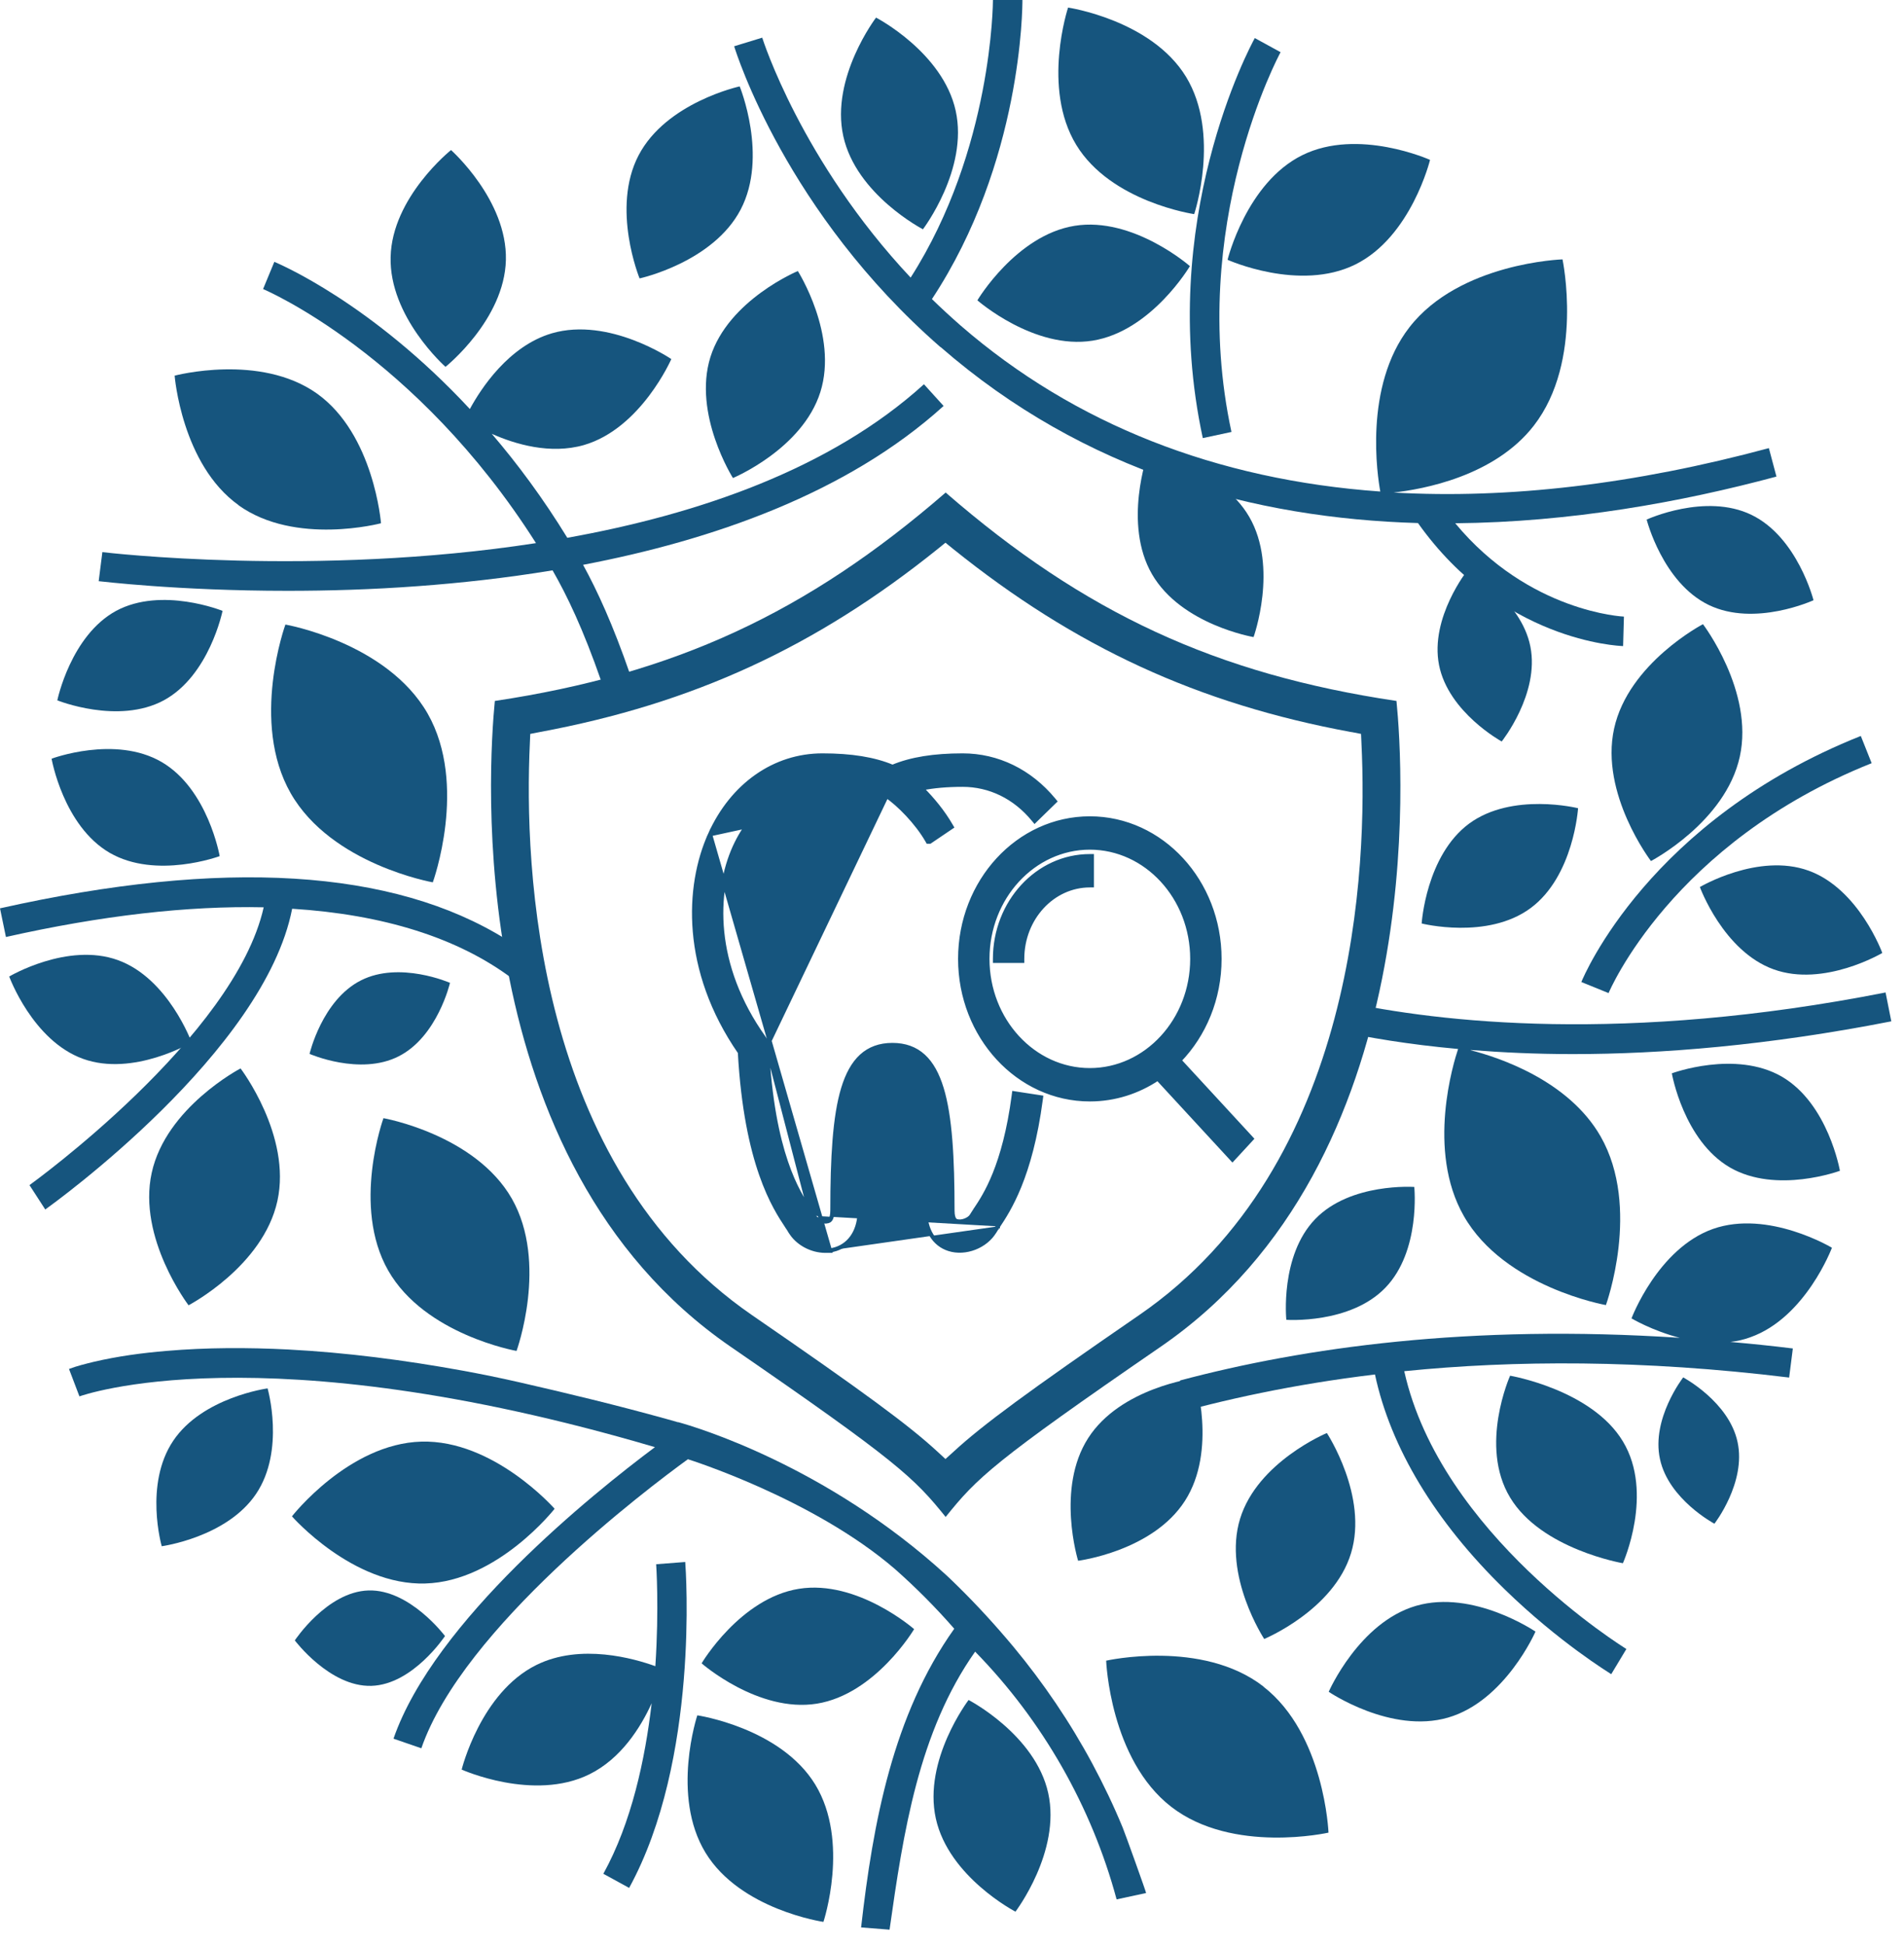 <?xml version="1.0" encoding="UTF-8"?>
<svg xmlns="http://www.w3.org/2000/svg" width="93" height="95" viewBox="0 0 93 95" fill="none">
  <g clip-path="url(#clip0_34_3995)">
    <path d="M24.17 34.24C23.86 37.41 22.54 56.73 35.68 65.78C43.85 71.4 44.65 72.19 46.19 74.1C47.73 72.18 48.53 71.4 56.7 65.78C69.85 56.73 68.53 37.42 68.21 34.24C59.42 32.93 52.97 29.95 46.19 24.06C39.41 29.94 32.96 32.92 24.17 34.24ZM66.02 35.76L66.48 35.85L66.5 36.32C66.79 42.27 66.31 56.9 55.64 64.24C50.19 67.99 47.99 69.61 46.59 70.9L46.18 71.27L45.78 70.9C44.38 69.61 42.18 67.99 36.73 64.24C26.11 56.93 25.6 42.28 25.88 36.32L25.9 35.85L26.36 35.76C33.84 34.37 39.84 31.61 45.81 26.81L46.18 26.51L46.55 26.81C52.52 31.61 58.52 34.38 66 35.76" fill="#16557E"></path>
    <path d="M58.33 10.46C58.33 10.46 59.63 6.54 57.93 3.75C56.23 0.97 52.17 0.37 52.17 0.37C52.17 0.37 50.87 4.29 52.57 7.08C54.27 9.87 58.33 10.46 58.33 10.46Z" fill="#16557E"></path>
    <path d="M45.08 11.2C45.08 11.2 47.31 8.27 46.68 5.41C46.05 2.55 42.79 0.86 42.79 0.86C42.79 0.86 40.56 3.79 41.19 6.65C41.82 9.51 45.08 11.2 45.08 11.2Z" fill="#16557E"></path>
    <path d="M71.69 27.84C71.69 27.84 69.83 30.17 70.29 32.49C70.75 34.8 73.35 36.22 73.35 36.22C73.35 36.22 75.21 33.89 74.75 31.58C74.29 29.27 71.69 27.85 71.69 27.85" fill="#16557E"></path>
    <path d="M56.06 22.18C56.06 22.18 54.84 25.58 56.27 28.05C57.7 30.52 61.23 31.12 61.23 31.12C61.23 31.12 62.45 27.72 61.02 25.25C59.59 22.78 56.06 22.18 56.06 22.18Z" fill="#16557E"></path>
    <path d="M84.98 36.96C85.68 33.77 83.18 30.49 83.18 30.49C83.18 30.49 79.54 32.39 78.84 35.59C78.14 38.78 80.64 42.06 80.64 42.06C80.64 42.06 84.28 40.16 84.98 36.96Z" fill="#16557E"></path>
    <path d="M69.44 45.11C69.44 45.11 72.65 45.92 74.76 44.36C76.87 42.8 77.08 39.48 77.08 39.48C77.08 39.48 73.87 38.68 71.76 40.23C69.65 41.79 69.44 45.11 69.44 45.11Z" fill="#16557E"></path>
    <path d="M87.03 52.59C84.76 51.28 81.66 52.43 81.66 52.43C81.66 52.43 82.23 55.71 84.5 57.03C86.77 58.34 89.87 57.19 89.87 57.19C89.87 57.19 89.3 53.91 87.03 52.59Z" fill="#16557E"></path>
    <path d="M73.76 67.2C73.76 67.2 72.23 70.62 73.76 73.15C75.28 75.68 79.27 76.36 79.27 76.36C79.27 76.36 80.8 72.94 79.27 70.41C77.75 67.88 73.76 67.2 73.76 67.2Z" fill="#16557E"></path>
    <path d="M59.96 12.69C59.96 12.69 63.47 14.27 66.2 12.92C68.93 11.57 69.85 7.81 69.85 7.81C69.85 7.81 66.34 6.23 63.61 7.58C60.88 8.93 59.96 12.69 59.96 12.69Z" fill="#16557E"></path>
    <path d="M88.34 42.53C85.88 41.64 83.03 43.33 83.03 43.33C83.03 43.33 84.17 46.46 86.63 47.35C89.09 48.24 91.94 46.55 91.94 46.55C91.94 46.55 90.8 43.42 88.34 42.53Z" fill="#16557E"></path>
    <path d="M85.55 25.15C83.3 24.06 80.43 25.38 80.43 25.38C80.43 25.38 81.21 28.46 83.46 29.55C85.71 30.64 88.58 29.32 88.58 29.32C88.58 29.32 87.8 26.24 85.55 25.15Z" fill="#16557E"></path>
    <path d="M82.21 67.29C82.21 67.29 80.65 69.3 81.08 71.27C81.5 73.24 83.74 74.43 83.74 74.43C83.74 74.43 85.3 72.42 84.87 70.44C84.45 68.47 82.21 67.28 82.21 67.28" fill="#16557E"></path>
    <path d="M57.88 73.31C59.46 70.85 58.37 67.32 58.37 67.32C58.37 67.32 54.73 67.78 53.15 70.25C51.57 72.71 52.66 76.24 52.66 76.24C52.66 76.24 56.3 75.78 57.88 73.31Z" fill="#16557E"></path>
    <path d="M67.67 62.9C69.4 61.11 69.08 57.98 69.08 57.98C69.08 57.98 65.96 57.76 64.24 59.55C62.51 61.34 62.83 64.47 62.83 64.47C62.83 64.47 65.95 64.69 67.67 62.9Z" fill="#16557E"></path>
    <path d="M69.17 78.44C66.38 79.25 64.9 82.64 64.9 82.64C64.9 82.64 67.94 84.71 70.73 83.9C73.52 83.09 75 79.7 75 79.7C75 79.7 71.96 77.63 69.17 78.44Z" fill="#16557E"></path>
    <path d="M61.71 82.38C58.71 80.06 54.03 81.12 54.03 81.12C54.03 81.12 54.21 85.94 57.21 88.26C60.21 90.58 64.89 89.52 64.89 89.52C64.89 89.52 64.7 84.7 61.7 82.38" fill="#16557E"></path>
    <path d="M39.9 83.22C42.76 82.76 44.65 79.58 44.65 79.58C44.65 79.58 41.88 77.15 39.02 77.61C36.15 78.07 34.27 81.25 34.27 81.25C34.27 81.25 37.04 83.68 39.9 83.22Z" fill="#16557E"></path>
    <path d="M47.31 83.04C47.31 83.04 45.08 85.97 45.71 88.83C46.34 91.69 49.6 93.38 49.6 93.38C49.6 93.38 51.83 90.45 51.2 87.59C50.57 84.73 47.31 83.04 47.31 83.04Z" fill="#16557E"></path>
    <path d="M60.57 74.19C59.72 76.97 61.75 80.06 61.75 80.06C61.75 80.06 65.15 78.65 65.99 75.87C66.84 73.09 64.81 70 64.81 70C64.81 70 61.42 71.41 60.57 74.19Z" fill="#16557E"></path>
    <path d="M20.77 77.35C24.31 77.25 27.09 73.7 27.09 73.7C27.09 73.7 24.12 70.32 20.58 70.42C17.03 70.52 14.26 74.07 14.26 74.07C14.26 74.07 17.23 77.46 20.78 77.35" fill="#16557E"></path>
    <path d="M25.23 65.99C25.23 65.99 26.79 61.69 25 58.55C23.2 55.41 18.73 54.62 18.73 54.62C18.73 54.62 17.17 58.92 18.96 62.06C20.75 65.2 25.23 65.99 25.23 65.99Z" fill="#16557E"></path>
    <path d="M7.41 57.29C6.71 60.48 9.21 63.76 9.21 63.76C9.21 63.76 12.85 61.86 13.55 58.66C14.25 55.47 11.75 52.19 11.75 52.19C11.75 52.19 8.11 54.09 7.41 57.29Z" fill="#16557E"></path>
    <path d="M8.46 70.38C7.03 72.51 7.9 75.53 7.9 75.53C7.9 75.53 11.08 75.1 12.51 72.97C13.94 70.84 13.07 67.82 13.07 67.82C13.07 67.82 9.89 68.25 8.46 70.38Z" fill="#16557E"></path>
    <path d="M21.98 48.01C21.98 48.01 19.52 46.93 17.63 47.89C15.73 48.85 15.12 51.48 15.12 51.48C15.12 51.48 17.58 52.56 19.47 51.6C21.37 50.64 21.98 48.01 21.98 48.01Z" fill="#16557E"></path>
    <path d="M5.36 41.66C7.63 42.97 10.73 41.82 10.73 41.82C10.73 41.82 10.16 38.54 7.89 37.22C5.62 35.9 2.52 37.06 2.52 37.06C2.52 37.06 3.09 40.34 5.36 41.66Z" fill="#16557E"></path>
    <path d="M21.73 79.91C21.73 79.91 20.02 77.63 18 77.69C15.97 77.75 14.4 80.13 14.4 80.13C14.4 80.13 16.11 82.41 18.14 82.35C20.17 82.29 21.74 79.91 21.74 79.91" fill="#16557E"></path>
    <path d="M4.05 51.72C6.51 52.61 9.36 50.92 9.36 50.92C9.36 50.92 8.22 47.79 5.76 46.9C3.3 46.01 0.45 47.7 0.45 47.7C0.45 47.7 1.59 50.83 4.05 51.72Z" fill="#16557E"></path>
    <path d="M34.06 83.79C34.06 83.79 32.76 87.71 34.46 90.5C36.16 93.29 40.22 93.88 40.22 93.88C40.22 93.88 41.52 89.96 39.82 87.17C38.12 84.39 34.06 83.79 34.06 83.79Z" fill="#16557E"></path>
    <path d="M34.7 17.44C33.83 20.23 35.8 23.35 35.8 23.35C35.8 23.35 39.19 21.94 40.07 19.15C40.95 16.36 38.97 13.24 38.97 13.24C38.97 13.24 35.58 14.65 34.7 17.44Z" fill="#16557E"></path>
    <path d="M8 34.21C10.23 33 10.87 29.84 10.87 29.84C10.87 29.84 7.9 28.64 5.67 29.84C3.45 31.05 2.8 34.21 2.8 34.21C2.8 34.21 5.77 35.41 8 34.21Z" fill="#16557E"></path>
    <path d="M21.76 17.92C21.76 17.92 24.64 15.62 24.71 12.7C24.78 9.77 22.03 7.33 22.03 7.33C22.03 7.33 19.15 9.63 19.08 12.55C19 15.48 21.76 17.92 21.76 17.92Z" fill="#16557E"></path>
    <path d="M11.65 24.68C14.43 26.67 18.61 25.56 18.61 25.56C18.61 25.56 18.27 21.22 15.49 19.23C12.7 17.24 8.53 18.35 8.53 18.35C8.53 18.35 8.87 22.69 11.66 24.68" fill="#16557E"></path>
    <path d="M36.18 10.23C37.53 7.64 36.13 4.22 36.13 4.22C36.13 4.22 32.54 5 31.19 7.59C29.84 10.18 31.24 13.6 31.24 13.6C31.24 13.6 34.83 12.82 36.18 10.23Z" fill="#16557E"></path>
    <path d="M52.49 11.03C49.63 11.49 47.74 14.67 47.74 14.67C47.74 14.67 50.51 17.1 53.37 16.64C56.24 16.18 58.12 13 58.12 13C58.12 13 55.35 10.57 52.49 11.03Z" fill="#16557E"></path>
    <path d="M13.94 30.51C13.94 30.51 12.21 35.27 14.2 38.75C16.19 42.23 21.14 43.1 21.14 43.1C21.14 43.1 22.87 38.34 20.89 34.86C18.9 31.38 13.95 30.51 13.95 30.51" fill="#16557E"></path>
    <path d="M45.94 16.95C52.98 23.08 61.27 25.32 69.26 25.55C73.35 31.31 79.03 31.55 79.28 31.56L79.32 30.12C79.32 30.12 74.69 29.92 71.08 25.56C76.71 25.51 82.12 24.53 86.77 23.28L86.4 21.89C79.83 23.66 73.69 24.38 68.07 24.06C69.5 23.9 73 23.27 74.92 20.79C77.37 17.63 76.32 12.67 76.32 12.67C76.32 12.67 71.29 12.83 68.84 15.99C66.59 18.89 67.29 23.31 67.42 24.01C59.41 23.44 52.48 20.72 46.93 15.91C46.44 15.48 45.97 15.05 45.52 14.61C49.93 7.92 49.94 0.33 49.94 0H48.5C48.5 0.08 48.48 7.3 44.48 13.56C39.13 7.86 37.25 1.9 37.23 1.84L35.86 2.26C35.96 2.59 38.41 10.39 45.93 16.95" fill="#16557E"></path>
    <path d="M58.75 21.4L60.15 21.1C57.98 11.04 62.5 2.63 62.55 2.55L61.29 1.86C61.09 2.22 56.46 10.8 58.75 21.4Z" fill="#16557E"></path>
    <path d="M77.24 47.97L78.57 48.51C78.6 48.44 81.66 41.17 91.42 37.28L90.89 35.95C80.57 40.06 77.37 47.65 77.24 47.97Z" fill="#16557E"></path>
    <path d="M32.05 76.41C32.05 76.41 32.2 78.56 32.01 81.39C30.99 81.02 28.36 80.26 26.2 81.33C23.47 82.68 22.55 86.44 22.55 86.44C22.55 86.44 26.06 88.02 28.79 86.67C30.33 85.91 31.29 84.39 31.83 83.2C31.51 85.94 30.85 89.03 29.47 91.53L30.73 92.22C34.16 85.96 33.5 76.69 33.47 76.3L32.04 76.41H32.05Z" fill="#16557E"></path>
    <path d="M29.37 33.27L30.78 32.95C29.93 30.49 29.17 28.85 28.48 27.59C34.73 26.4 41.36 24.12 46.09 19.83L45.13 18.77C40.58 22.9 34.12 25.12 27.71 26.27C26.52 24.33 25.27 22.65 24.02 21.19C25.16 21.7 26.88 22.21 28.52 21.74C31.31 20.93 32.79 17.54 32.79 17.54C32.79 17.54 29.75 15.47 26.96 16.28C24.84 16.9 23.48 19 22.95 19.98C18.13 14.79 13.65 12.9 13.4 12.79L12.85 14.12C12.92 14.15 20.31 17.28 26.18 26.53C15.38 28.2 5.17 26.99 5 26.97L4.82 28.39C4.87 28.39 8.66 28.86 14.05 28.86C16 28.86 18.17 28.8 20.44 28.63C22.47 28.48 24.69 28.24 26.99 27.86C27.7 29.1 28.48 30.72 29.37 33.28" fill="#16557E"></path>
    <path d="M54.84 89.28C54.4 88.21 53.9 87.17 53.36 86.16C52.27 84.13 50.97 82.21 49.5 80.44C48.64 79.41 47.72 78.4 46.75 77.45C46.58 77.28 46.41 77.12 46.23 76.95C40.37 71.59 33.94 69.69 33.13 69.47C33.12 69.47 33.11 69.47 33.1 69.47C33.07 69.47 33.04 69.45 33.04 69.45C32.87 69.4 32.71 69.36 32.54 69.31C30.16 68.65 27.77 68.07 25.36 67.52C24.44 67.31 23.51 67.12 22.58 66.95C19.77 66.44 16.93 66.07 14.08 65.92C12.09 65.82 10.1 65.82 8.12 65.99C6.93 66.09 5.75 66.25 4.59 66.52C4.18 66.62 3.77 66.72 3.37 66.87L3.88 68.21C3.97 68.18 12.72 65.01 31.99 70.69C28.98 72.94 21.22 79.16 19.22 84.93L20.58 85.4C22.62 79.5 31.63 72.71 33.6 71.28C33.6 71.28 39.71 73.19 43.72 76.65C44.76 77.57 45.73 78.55 46.61 79.56C43.62 83.76 42.64 89.03 42.06 94.15C42.52 94.19 42.98 94.22 43.45 94.26C44.12 89.52 44.87 84.59 47.63 80.68C50.92 84.04 53.32 88.25 54.54 92.78C55.02 92.68 55.5 92.57 55.98 92.47C56 92.47 54.95 89.54 54.84 89.28Z" fill="#16557E"></path>
    <path d="M24.73 45.89C19.2 42.44 10.89 41.93 0 44.37L0.29 45.77C4.96 44.72 9.18 44.24 12.88 44.32C11.46 50.66 1.55 57.81 1.44 57.89L2.21 59.08C2.66 58.76 12.91 51.37 14.27 44.39C18.71 44.67 22.35 45.8 25.02 47.8C25.17 47.91 25.32 48.03 25.46 48.15L24.72 45.89H24.73Z" fill="#16557E"></path>
    <path d="M71.84 51.29C73.35 51.41 75.01 51.49 76.83 51.49C81.16 51.49 86.35 51.07 92.38 49.89L92.1 48.48C79.35 50.99 70.3 49.94 65.59 48.92L65.25 50.34C66.8 50.68 68.79 51.02 71.22 51.24C71.01 51.87 69.66 56.18 71.5 59.4C73.49 62.88 78.44 63.75 78.44 63.75C78.44 63.75 80.17 58.99 78.18 55.51C76.61 52.77 73.2 51.65 71.83 51.3" fill="#16557E"></path>
    <path d="M89.48 60.95C89.48 60.95 86.37 59.08 83.67 60.03C80.97 60.99 79.69 64.4 79.69 64.4C79.69 64.4 80.69 65 82.05 65.35C71.78 64.67 63.66 65.83 57.65 67.43L56.86 69.2C59.75 68.37 63.18 67.62 67.16 67.14C67.92 70.71 70.1 74.33 73.5 77.64C76.16 80.23 78.6 81.71 78.7 81.78L79.44 80.55C79.35 80.49 70.37 74.97 68.59 66.98C73.94 66.44 80.21 66.41 87.39 67.29L87.57 65.87C86.53 65.74 85.52 65.64 84.52 65.55C84.85 65.51 85.18 65.44 85.5 65.32C88.2 64.36 89.48 60.95 89.48 60.95Z" fill="#16557E"></path>
    <path d="M40.542 61.1H40.314C39.641 61.1 38.943 60.733 38.601 60.153L38.6 60.153C38.563 60.088 38.508 60.005 38.445 59.912L38.445 59.911L38.441 59.905C38.141 59.453 37.64 58.698 37.178 57.371C36.715 56.043 36.291 54.145 36.139 51.404C33.353 47.373 33.544 43.276 34.684 40.753L40.542 61.1ZM40.542 61.1L40.524 61.081M40.542 61.1L40.524 61.081M40.524 61.081C40.628 61.068 40.729 61.047 40.826 61.015L40.826 61.015C41.565 60.777 41.989 60.064 41.989 59.131C41.989 56.315 42.153 54.637 42.442 53.665C42.587 53.18 42.76 52.882 42.95 52.705C43.137 52.531 43.348 52.467 43.59 52.467C43.832 52.467 44.044 52.531 44.23 52.705C44.42 52.882 44.593 53.18 44.738 53.665C45.027 54.637 45.191 56.315 45.191 59.131C45.191 60.063 45.615 60.783 46.355 61.015C47.154 61.27 48.154 60.881 48.585 60.147L48.586 60.147C48.608 60.109 48.633 60.07 48.663 60.025C48.687 59.99 48.713 59.951 48.742 59.905M40.524 61.081L39.529 59.075M43.307 38.88C42.557 38.518 41.535 38.336 40.172 38.336C38.353 38.336 36.747 39.469 35.881 41.383C34.904 43.545 34.764 47.135 37.322 50.71L37.324 50.711L37.324 50.711C37.401 50.823 37.453 50.964 37.46 51.108M43.307 38.88L37.46 51.108C37.46 51.108 37.46 51.108 37.46 51.108M43.307 38.88C43.897 39.284 44.781 40.167 45.295 41.065L45.323 41.115H45.381H45.387H45.418L45.443 41.098L46.407 40.446L46.484 40.394L46.437 40.314C46.06 39.66 45.538 39.026 45.02 38.512C45.591 38.395 46.258 38.336 47.02 38.336C48.343 38.336 49.568 38.93 50.468 40.021L50.538 40.105L50.615 40.029L51.46 39.205L51.526 39.141L51.467 39.07C50.31 37.671 48.73 36.9 47.02 36.9C45.616 36.9 44.491 37.08 43.596 37.457C42.701 37.08 41.576 36.9 40.172 36.9C37.819 36.9 35.769 38.349 34.684 40.753L43.307 38.88ZM37.46 51.108C37.59 53.738 37.974 55.529 38.392 56.761C38.808 57.991 39.259 58.669 39.529 59.074L39.529 59.075M37.46 51.108L39.529 59.075M39.529 59.075C39.609 59.192 39.673 59.293 39.726 59.389M39.726 59.389C39.726 59.389 39.726 59.389 39.727 59.39L39.639 59.438L39.726 59.388C39.726 59.388 39.726 59.389 39.726 59.389ZM39.726 59.389C39.773 59.469 39.886 59.557 40.031 59.614C40.175 59.67 40.329 59.687 40.447 59.65C40.448 59.65 40.448 59.65 40.448 59.65L40.449 59.65C40.481 59.639 40.523 59.625 40.563 59.57C40.607 59.509 40.656 59.387 40.656 59.137C40.656 56.546 40.769 54.534 41.184 53.167C41.393 52.482 41.68 51.95 42.075 51.589C42.474 51.226 42.973 51.043 43.59 51.043C44.207 51.043 44.707 51.226 45.105 51.589C45.5 51.95 45.787 52.482 45.996 53.167C46.412 54.534 46.525 56.546 46.525 59.137C46.525 59.383 46.573 59.506 46.617 59.568C46.658 59.625 46.702 59.64 46.733 59.65C46.851 59.687 47.005 59.67 47.149 59.614C47.295 59.557 47.408 59.469 47.455 59.388L47.455 59.387C47.489 59.33 47.532 59.265 47.578 59.195C47.603 59.157 47.629 59.118 47.656 59.077L47.656 59.075L47.657 59.074C48.11 58.395 49.06 56.969 49.517 53.504L49.53 53.402L49.631 53.418L50.754 53.59L50.85 53.605L50.837 53.702C50.336 57.5 49.264 59.12 48.742 59.905M48.742 59.905C48.742 59.905 48.741 59.905 48.741 59.906L48.658 59.85L48.742 59.904C48.742 59.904 48.742 59.904 48.742 59.905ZM49.831 46.939H49.931V46.839C49.931 44.851 51.419 43.249 53.233 43.249H53.333V43.149V41.919V41.819H53.233C50.67 41.819 48.598 44.079 48.598 46.839V46.939H48.698H49.831ZM37.36 43.864H37.46V43.764C37.46 41.776 38.948 40.175 40.761 40.175H40.861V40.075V38.845V38.745H40.761C38.199 38.745 36.127 41.005 36.127 43.764V43.864H36.227H37.36ZM57.609 51.799C58.817 50.548 59.568 48.786 59.568 46.839C59.568 43.059 56.736 39.975 53.233 39.975C49.729 39.975 46.897 43.059 46.897 46.839C46.897 50.618 49.729 53.703 53.233 53.703C54.45 53.703 55.586 53.33 56.551 52.686L60.125 56.562L60.198 56.642L60.272 56.562L61.074 55.693L61.136 55.625L61.074 55.557L57.609 51.799ZM48.231 46.839C48.231 43.836 50.484 41.404 53.233 41.404C55.981 41.404 58.234 43.836 58.234 46.839C58.234 49.841 55.981 52.273 53.233 52.273C50.484 52.273 48.231 49.841 48.231 46.839Z" fill="#16557E" stroke="#16557E" stroke-width="0.2"></path>
  </g>
  <defs>
    <clipPath id="clip0_34_3995">
      <rect width="92.38" height="94.26" fill="white"></rect>
    </clipPath>
  </defs>
</svg>
